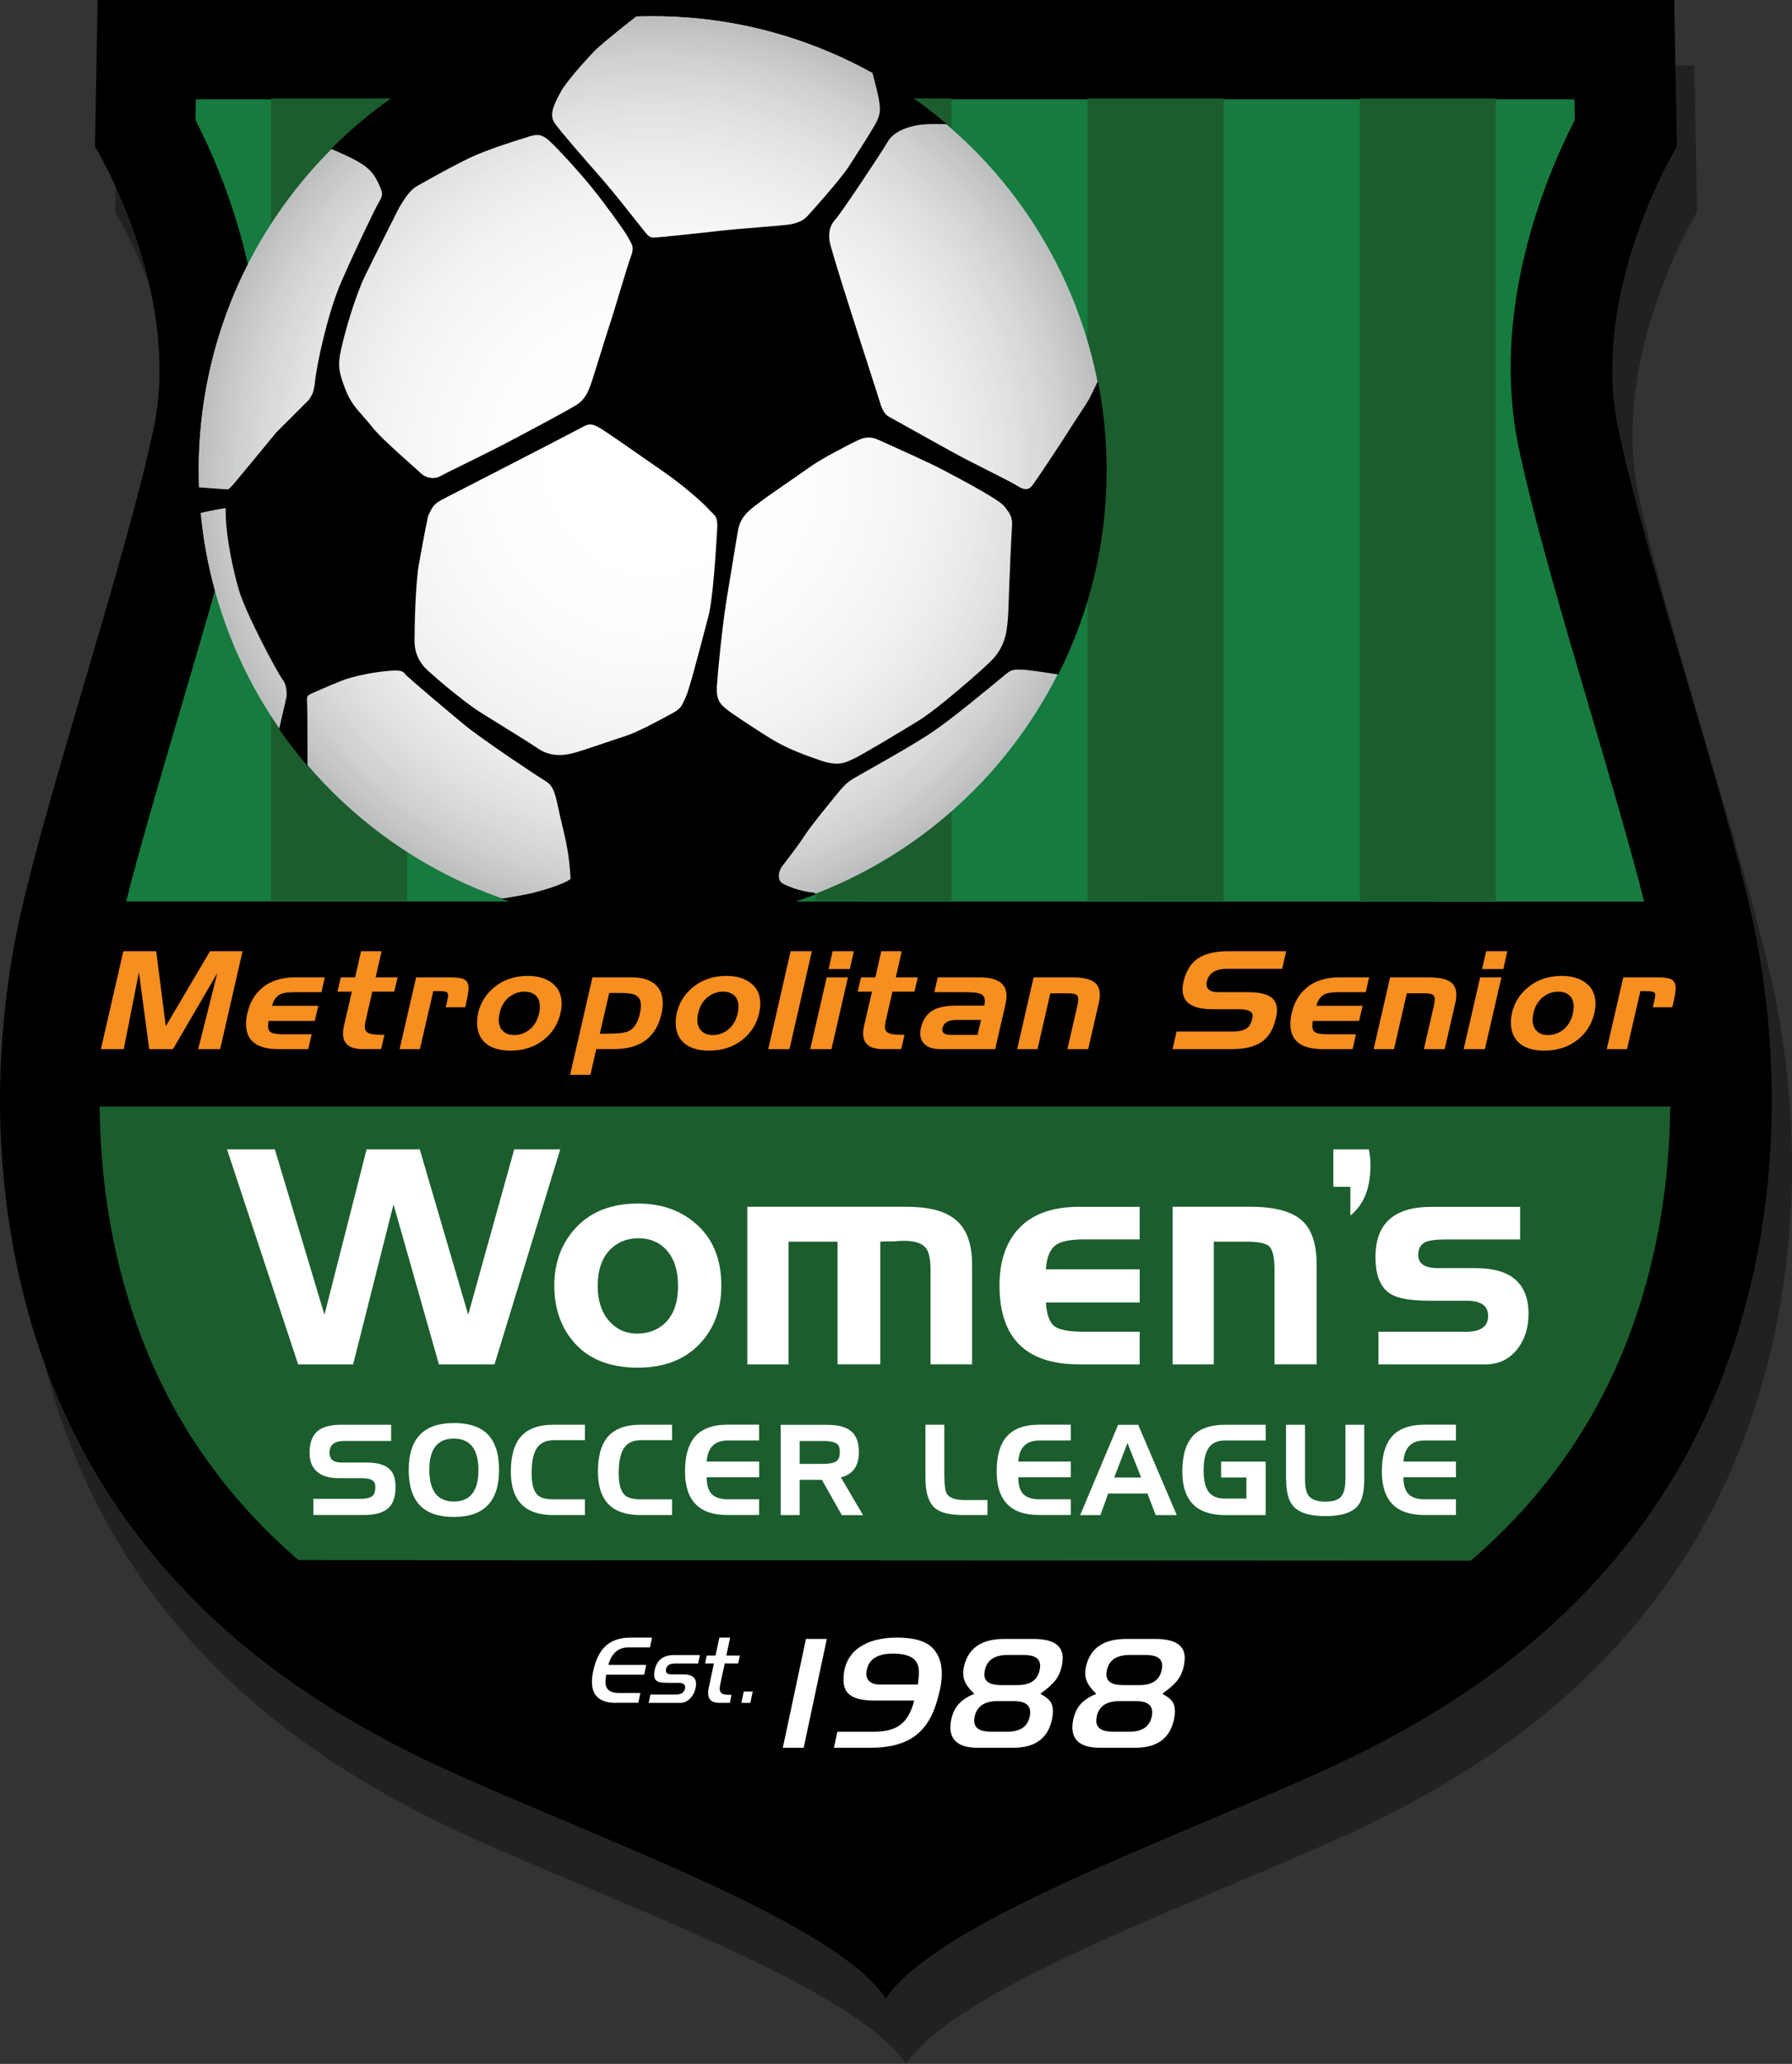 <?xml version="1.0" encoding="UTF-8"?><svg xmlns="http://www.w3.org/2000/svg" xmlns:xlink="http://www.w3.org/1999/xlink" viewBox="0 0 355.53 409.27"><rect x="0" y="0" width="355.53" height="409.27" fill="#333333" stroke="none"/><defs><clipPath id="clippath"><path d="m39.43,93.21c0,49.71,40.29,90,90,90s90-40.29,90-90S179.14,3.21,129.43,3.21,39.43,43.5,39.43,93.21" fill="none"/></clipPath><clipPath id="clippath-1"><rect x="39.43" y="3.21" width="180" height="180" fill="none"/></clipPath></defs><g isolation="isolate"><g id="Layer_1"><path d="m332.16,0l.53,29.06s-17.44,28.53-11.62,56.01c5.81,27.48,22.92,77.36,27.47,101.45,7.4,39.1,1.06,79.78-19.02,110.43-18.12,27.66-43.85,43.85-68.69,54.95-31.54,14.09-75.03,29.59-85.07,44.38-10.04-14.79-53.52-30.29-85.07-44.38-24.83-11.1-50.57-27.29-68.69-54.95C1.93,266.3-4.41,225.61,2.99,186.51c4.56-24.08,21.66-73.97,27.47-101.45,5.81-27.47-11.62-56.01-11.62-56.01l.53-29.06h312.79Z"/><g mix-blend-mode="multiply" opacity=".36"><path d="m336.16,13l.53,29.06s-17.44,28.53-11.62,56.01c5.81,27.48,22.92,77.36,27.47,101.45,7.4,39.1,1.06,79.78-19.02,110.43-18.12,27.66-43.85,43.85-68.69,54.95-31.54,14.09-75.03,29.59-85.07,44.38-10.04-14.79-53.52-30.29-85.07-44.38-24.83-11.1-50.57-27.29-68.69-54.95C5.93,279.3-.41,238.61,6.99,199.51c4.56-24.08,21.66-73.97,27.47-101.45,5.81-27.47-11.62-56.01-11.62-56.01l.53-29.06h312.79Z"/></g><path d="m326.2,178.79c-2.75-10.86-6.78-24.54-10.71-37.89-5.49-18.61-11.16-37.86-14.15-52-5.79-27.39,5.29-53.77,11.1-65.11l-.07-4.1H38.85l-.07,4.1c5.81,11.33,16.89,37.72,11.1,65.11-2.99,14.14-8.66,33.38-14.15,52-3.93,13.33-7.96,27-10.7,37.85l301.18.05Z" fill="#167b3e"/><rect x="269.77" y="19.52" width="27" height="159.09" fill="#1c5d2e"/><rect x="215.77" y="19.52" width="27" height="159.09" fill="#1c5d2e"/><rect x="161.77" y="19.52" width="27" height="159.09" fill="#1c5d2e"/><rect x="107.77" y="19.52" width="27" height="159.09" fill="#1c5d2e"/><rect x="53.77" y="19.52" width="27" height="159.09" fill="#1c5d2e"/><path d="m291.79,309.49c8.23-7.06,15.09-14.87,20.81-23.61,12.14-18.53,18.58-41.79,18.77-66.45H19.78c.19,24.67,6.63,47.92,18.77,66.45,5.69,8.69,12.51,16.46,20.67,23.49l232.56.12Z" fill="#1c5d2e"/><g clip-path="url(#clippath)"><g clip-path="url(#clippath-1)"><rect x="39.43" y="3.21" width="180" height="180" fill="#bcbec0"/><circle cx="129.43" cy="93.16" r="90" fill="#bcbec0"/><circle cx="129.43" cy="93.16" r="88.83" fill="#bfc1c3"/><circle cx="129.43" cy="93.16" r="87.66" fill="#c2c4c6"/><circle cx="129.43" cy="93.16" r="86.49" fill="#c5c7c9"/><circle cx="129.43" cy="93.16" r="85.32" fill="#c8c9cb"/><circle cx="129.43" cy="93.16" r="84.16" transform="translate(-27.97 118.81) rotate(-45)" fill="#caccce"/><circle cx="129.43" cy="93.16" r="82.99" fill="#cdcfd0"/><circle cx="129.43" cy="93.16" r="81.82" fill="#cfd1d3"/><circle cx="129.43" cy="93.16" r="80.65" fill="#d2d3d5"/><circle cx="129.43" cy="93.16" r="79.48" fill="#d4d5d7"/><circle cx="129.43" cy="93.16" r="78.31" fill="#d6d8d9"/><circle cx="129.43" cy="93.16" r="77.14" fill="#d8dadb"/><circle cx="129.43" cy="93.16" r="75.98" fill="#dadbdd"/><circle cx="129.43" cy="93.16" r="74.8" fill="#dcdddf"/><circle cx="129.43" cy="93.16" r="73.64" fill="#dedfe0"/><circle cx="129.43" cy="93.16" r="72.47" transform="translate(-27.97 118.81) rotate(-45)" fill="#e0e1e2"/><path d="m200.73,93.16c0-39.38-31.92-71.3-71.3-71.3S58.13,53.78,58.13,93.16s31.92,71.3,71.3,71.3,71.3-31.92,71.3-71.3Z" fill="#e1e2e4"/><path d="m199.56,93.16c0-38.73-31.4-70.13-70.13-70.13S59.3,54.43,59.3,93.16s31.4,70.13,70.13,70.13,70.13-31.4,70.13-70.13Z" fill="#e3e4e5"/><circle cx="129.43" cy="93.16" r="68.96" fill="#e5e5e6"/><circle cx="129.43" cy="93.16" r="67.79" fill="#e6e7e8"/><circle cx="129.43" cy="93.16" r="66.62" fill="#e7e8e9"/><circle cx="129.43" cy="93.16" r="65.45" fill="#e9eaea"/><circle cx="129.43" cy="93.16" r="64.29" fill="#eaebec"/><circle cx="129.43" cy="93.16" r="63.12" fill="#ebeced"/><circle cx="129.43" cy="93.16" r="61.95" fill="#ecedee"/><circle cx="129.43" cy="93.16" r="60.78" transform="translate(-16.05 27.84) rotate(-11.56)" fill="#edeeef"/><circle cx="129.43" cy="93.16" r="59.61" fill="#efeff0"/><circle cx="129.43" cy="93.16" r="58.44" fill="#eff0f1"/><circle cx="129.43" cy="93.16" r="57.27" fill="#f0f1f1"/><circle cx="129.43" cy="93.16" r="56.11" fill="#f1f2f2"/><circle cx="129.43" cy="93.16" r="54.94" fill="#f2f3f3"/><circle cx="129.43" cy="93.16" r="53.77" fill="#f3f3f4"/><circle cx="129.43" cy="93.16" r="52.6" fill="#f4f4f4"/><circle cx="129.43" cy="93.16" r="51.43" fill="#f4f5f5"/><path d="m179.69,93.16c0-27.76-22.5-50.26-50.26-50.26s-50.26,22.5-50.26,50.26,22.5,50.26,50.26,50.26,50.26-22.5,50.26-50.26Z" fill="#f5f5f6"/><circle cx="129.43" cy="93.16" r="49.09" fill="#f6f6f6"/><circle cx="129.43" cy="93.16" r="47.92" fill="#f6f7f7"/><circle cx="129.43" cy="93.16" r="46.75" fill="#f7f7f7"/><circle cx="129.43" cy="93.16" r="45.59" fill="#f7f8f8"/><circle cx="129.43" cy="93.16" r="44.41" fill="#f8f8f9"/><circle cx="129.43" cy="93.16" r="43.25" fill="#f9f9f9"/><circle cx="129.43" cy="93.16" r="42.08" fill="#f9f9f9"/><circle cx="129.43" cy="93.16" r="40.91" fill="#fafafa"/><circle cx="129.43" cy="93.16" r="39.74" fill="#fafafa"/><circle cx="129.43" cy="93.16" r="38.57" fill="#fafbfb"/><circle cx="129.43" cy="93.16" r="37.4" transform="translate(-25.8 56.62) rotate(-22.5)" fill="#fbfbfb"/><circle cx="129.43" cy="93.16" r="36.23" transform="translate(-25.8 56.62) rotate(-22.5)" fill="#fbfbfc"/><circle cx="129.43" cy="93.16" r="35.07" transform="translate(-25.8 56.62) rotate(-22.5)" fill="#fcfcfc"/><circle cx="129.43" cy="93.16" r="33.9" transform="translate(-25.8 56.62) rotate(-22.5)" fill="#fcfcfc"/><circle cx="129.43" cy="93.16" r="32.73" transform="translate(-25.8 56.62) rotate(-22.5)" fill="#fcfdfd"/><circle cx="129.43" cy="93.16" r="31.56" transform="translate(-25.8 56.62) rotate(-22.5)" fill="#fdfdfd"/><circle cx="129.43" cy="93.16" r="30.39" transform="translate(-25.8 56.62) rotate(-22.5)" fill="#fdfdfd"/><circle cx="129.43" cy="93.16" r="29.22" transform="translate(-25.8 56.62) rotate(-22.5)" fill="#fdfdfd"/><circle cx="129.43" cy="93.16" r="28.05" transform="translate(-25.8 56.62) rotate(-22.5)" fill="#fefefe"/><circle cx="129.43" cy="93.16" r="26.88" transform="translate(-25.8 56.62) rotate(-22.5)" fill="#fefefe"/><circle cx="129.43" cy="93.16" r="25.71" transform="translate(-25.8 56.62) rotate(-22.5)" fill="#fefefe"/><circle cx="129.43" cy="93.16" r="24.55" transform="translate(-25.8 56.62) rotate(-22.5)" fill="#fefefe"/><circle cx="129.43" cy="93.16" r="23.37" fill="#fefefe"/><circle cx="129.43" cy="93.16" r="22.21" fill="#fefefe"/><circle cx="129.43" cy="93.16" r="21.04" transform="translate(-25.8 56.62) rotate(-22.5)" fill="#fff"/><circle cx="129.43" cy="93.16" r="19.87" transform="translate(-25.8 56.62) rotate(-22.5)" fill="#fff"/><circle cx="129.43" cy="93.16" r="18.7" transform="translate(-25.8 56.62) rotate(-22.5)" fill="#fff"/><circle cx="129.43" cy="93.16" r="17.53" transform="translate(-16.05 27.84) rotate(-11.56)" fill="#fff"/><circle cx="129.43" cy="93.16" r="16.36" transform="translate(-25.8 56.62) rotate(-22.5)" fill="#fff"/><circle cx="129.43" cy="93.16" r="15.2" transform="translate(-25.8 56.62) rotate(-22.5)" fill="#fff"/><circle cx="129.43" cy="93.16" r="14.03" transform="translate(-25.8 56.62) rotate(-22.5)" fill="#fff"/><circle cx="129.43" cy="93.16" r="12.86" transform="translate(-25.8 56.62) rotate(-22.5)" fill="#fff"/><circle cx="129.43" cy="93.16" r="11.69" fill="#fff"/><circle cx="129.43" cy="93.16" r="10.52" fill="#fff"/><circle cx="129.43" cy="93.16" r="9.35" transform="translate(-25.8 56.62) rotate(-22.5)" fill="#fff"/><circle cx="129.43" cy="93.16" r="8.18" transform="translate(-25.8 56.62) rotate(-22.5)" fill="#fff"/><circle cx="129.43" cy="93.16" r="7.01" transform="translate(-25.8 56.62) rotate(-22.5)" fill="#fff"/><path d="m135.28,93.16c0-3.23-2.62-5.84-5.84-5.84s-5.84,2.62-5.84,5.84,2.62,5.84,5.84,5.84,5.84-2.62,5.84-5.84Z" fill="#fff"/><circle cx="129.43" cy="93.16" r="4.68" transform="translate(-25.8 56.62) rotate(-22.5)" fill="#fff"/><circle cx="129.43" cy="93.16" r="3.51" transform="translate(-25.8 56.62) rotate(-22.5)" fill="#fff"/><circle cx="129.43" cy="93.16" r="2.34" transform="translate(-25.8 56.62) rotate(-22.5)" fill="#fff"/><circle cx="129.43" cy="93.16" r="1.17" fill="#fff"/></g></g><g><path d="m161.78,177.23c-10.04,3.86-20.94,5.98-32.34,5.98-10.33,0-20.26-1.74-29.5-4.95,0,0,3.04-.5,4.98-.9,1.94-.4,7.08-1.89,8.4-3.03-.23-5.43-1.31-9.2-2.06-12.4-.74-3.2-1.03-5.94-2.68-6.97-1.66-1.03-12.85-8.46-16.4-11.37-3.54-2.91-10.85-9.14-11.48-9.77-.63-.63-.51-1.14-3.2-.97-2.68.17-7.25.97-9.94,2.06-2.69,1.08-5.03,2.11-6,2.57-.97.46-.8.86-.74,2.11.06,1.26.07,11.92.07,11.92-1.9-2.23-3.7-4.56-5.37-6.97,0,0,1.48-6.38,1.48-6.55s.11-2.17-.8-3.31c-.91-1.14-7.37-13.08-8.74-17.94-1.37-4.86-2.63-11.08-2.57-16.17-2.68.4-5.06.97-5.06.97-.15-1.59-.25-3.19-.31-4.8l5.6.4s.17.23,1.26-1.03c1.09-1.26,8.51-10.28,8.51-10.28l6.51-6.51c.57-1.03.97-1.14,1.26-3.94.29-2.8,2.4-13.14,5.2-19.54,2.8-6.4,6.63-14.34,7.43-15.71.8-1.37.86-1.83.11-3.43-.74-1.6-1.43-2.97-3.54-4.34-2.11-1.37-5.94-2.91-5.94-2.91,15.52-15.47,36.66-25.31,60.1-26.19,0,0-6.63,5.17-8.23,6.82-1.6,1.66-5.65,6.17-6.63,8.06-.97,1.89-2.57,4.4-1.2,6.34,1.37,1.94,6.46,7.71,9.31,10.97,2.86,3.26,7.31,9.03,8.11,10,.8.97,1.26,1.77,2.29,1.77s10.63-1.03,13.48-1.37c2.86-.34,12.51-1.03,13.71-1.26,1.2-.23,2.46-.63,3.37-1.6s6.74-7.48,8.34-10c1.6-2.51,4.91-7.6,5.54-8.97.63-1.37.74-2.17.46-4-.29-1.83-1.28-5.45-1.28-5.45,5.08,2.84,9.85,6.15,14.26,9.88,0,0-3.33-.16-5.44.19-2.11.34-4.91,1.31-6.11,3.43-1.2,2.11-9.2,14.05-10.23,15.2-1.03,1.14-1.54,2.34-1.31,4.4.23,2.06,9.6,30.62,9.88,31.65.29,1.03.8,2.74,1.94,3.37,1.14.63,12.34,6.91,15.08,8.34,2.74,1.43,9.48,4.74,10.4,5.37.91.63,2.23,1.2,3.2-.12.97-1.31,5.43-8,7.14-10.74,1.71-2.74,3.77-5.66,4.34-6.86.57-1.2,1.35-2.75,1.35-2.75,1.08,5.58,1.65,11.35,1.65,17.25,0,14.51-3.43,28.22-9.53,40.36,0,0-6.04-.93-7.18-.93s-1.89-.17-3.14.86c-1.26,1.03-10.17,8.51-14.57,11.48-4.4,2.97-12.05,7.14-14,8.28-1.94,1.14-2.8,1.37-4.63,3.6-1.83,2.23-5.43,6.57-6.8,8.68-1.37,2.11-3.26,4.51-4.4,6-1.14,1.48-.97,3.26.06,3.77,1.03.51,3.26,1.54,6.34,1.83M72.32,54.64c-2.08,4.31-4.01,11.29-4.75,14.55-.74,3.27-.45,4.75.89,8.17,1.34,3.42,3.12,4.6,5.2,7.28,2.08,2.67,8.46,8.02,9.65,9.21,1.19,1.19,2.97,1.34,4.01.74,1.04-.59,8.76-4.31,12.48-6.24,3.71-1.93,12.62-6.68,14.55-7.87,1.93-1.19,2.52-2.97,2.97-4.16.44-1.19,2.97-9.5,3.86-12.18.89-2.67,3.42-11.43,4.16-13.37.74-1.93,0-2.52-.59-3.71-.59-1.19-4.6-6.68-6.98-9.65-2.38-2.97-6.68-7.72-8.61-9.51-1.93-1.78-2.97-1.34-4.9-.74-1.93.59-6.68,2.08-10.1,3.56-3.42,1.48-9.65,5.05-11.29,5.94-1.63.89-2.52,2.38-3.71,4.31,0,0-4.75,9.36-6.83,13.66m10.69,57.03c-.74,4.31-.89,12.92-.89,15.44s1.04,4.16,1.93,5.2c.89,1.04,7.72,6.83,10.99,8.91,3.27,2.08,9.21,5.64,11.58,7.28,2.38,1.63,4.9,1.48,6.83,1.04,1.93-.45,7.72-2.53,10.54-3.41,2.82-.89,7.57-3.57,9.5-4.6,1.93-1.04,1.93-1.78,2.67-3.27.74-1.49,3.42-12.03,4.46-15.89,1.04-3.86,1.63-15.15,1.78-17.67.15-2.52-.74-2.67-1.78-3.86-1.04-1.19-5.49-5.05-8.76-7.28-3.27-2.23-10.99-7.72-12.77-8.76-1.78-1.04-2.38-.89-3.71-.15-1.34.74-25.25,13.07-27.32,14.11-2.08,1.04-2.38,1.63-3.27,3.56,0,0-1.04,5.05-1.78,9.36m61.04,7.13c-.89,5.5-1.78,14.7-1.93,17.23-.15,2.52.45,3.42,1.63,4.45,1.19,1.04,5.35,3.71,8.61,5.79,3.27,2.08,6.39,3.27,10.25,4.6,3.86,1.34,5.2.44,6.83-.3,1.63-.74,9.06-5.2,12.92-7.57,3.86-2.38,12.47-9.95,14.41-11.88,1.93-1.93,2.82-4.16,3.12-6.39.3-2.23.3-3.27.45-7.42.15-4.16.45-10.84.59-12.92.15-2.08-.59-2.82-1.63-4.16-1.04-1.34-9.21-5.64-12.33-7.28-3.12-1.63-10.84-5.05-12.47-5.79-1.63-.74-2.82-.74-4.6.15-1.78.89-6.83,3.41-9.5,5.35-2.67,1.93-9.21,6.24-11.44,8.17-2.23,1.93-2.23,1.78-2.67,4.46,0,0-1.34,8.02-2.23,13.51"/><path d="m129.44,183.34c-10.12,0-20.06-1.67-29.54-4.95l-.47-.16.49-.08s3.06-.5,4.98-.9c1.75-.36,6.89-1.8,8.3-2.96-.2-4.62-1.01-7.96-1.72-10.92-.12-.48-.23-.94-.33-1.39-.13-.55-.24-1.09-.35-1.6-.53-2.49-.95-4.46-2.28-5.29-1.81-1.12-12.87-8.46-16.41-11.38-3.43-2.82-10.84-9.13-11.49-9.78-.1-.1-.19-.21-.27-.3-.39-.47-.65-.77-2.84-.63-2.82.18-7.3,1-9.9,2.05-2.76,1.12-5.1,2.15-5.99,2.57-.77.36-.75.64-.7,1.55,0,.14.02.28.02.45.06,1.24.07,11.82.07,11.93v.34s-.22-.26-.22-.26c-1.9-2.23-3.71-4.58-5.38-6.98l-.03-.05v-.05c.6-2.52,1.47-6.33,1.49-6.53v-.05c.04-1.38-.24-2.51-.77-3.18-.98-1.23-7.42-13.24-8.76-17.98-.79-2.8-2.62-9.94-2.58-16.06-2.59.39-4.88.94-4.9.95l-.14.03v-.14c-.16-1.6-.27-3.22-.33-4.81v-.14s5.8.42,5.8.42c.07-.02.36-.15,1.09-1,1.07-1.24,8.44-10.19,8.51-10.28l6.51-6.51c.1-.18.2-.34.29-.48.41-.66.71-1.14.94-3.39.31-2.99,2.45-13.27,5.21-19.58,2.77-6.34,6.59-14.29,7.43-15.72.77-1.31.85-1.71.11-3.31-.69-1.49-1.34-2.89-3.5-4.29-2.08-1.35-5.88-2.89-5.92-2.9l-.18-.07.13-.13C81.94,13.32,103.31,4.01,126,3.15h.39s-.31.22-.31.22c-.07.05-6.64,5.18-8.21,6.81-1.42,1.47-5.61,6.09-6.61,8.03-.1.19-.2.38-.31.58-.93,1.76-2.09,3.94-.9,5.63,1.29,1.83,5.82,6.99,8.81,10.4l.49.56c2.14,2.44,5.12,6.21,6.9,8.47.58.74,1.02,1.29,1.22,1.53.12.14.23.28.33.42.6.76,1.04,1.31,1.85,1.31,1.01,0,10.53-1.02,13.47-1.37,1.36-.16,4.24-.4,7.03-.63,3.11-.26,6.05-.5,6.67-.62,1.04-.2,2.35-.56,3.3-1.56.9-.96,6.71-7.45,8.33-9.98.28-.44.61-.95.97-1.51,1.71-2.66,4.05-6.32,4.56-7.44.64-1.39.72-2.16.45-3.93-.28-1.8-1.27-5.39-1.28-5.43l-.08-.29.26.15c5.05,2.82,9.85,6.15,14.28,9.9l.28.24-.37-.02s-3.34-.15-5.41.19c-1.36.22-4.67.99-6.03,3.36-1.16,2.04-9.15,14.01-10.24,15.22-.94,1.04-1.52,2.18-1.28,4.3.17,1.53,5.64,18.47,8.27,26.62.92,2.86,1.54,4.76,1.61,5.01.24.87.74,2.67,1.88,3.29.26.14,1.05.59,2.15,1.2,3.78,2.11,10.82,6.04,12.93,7.14.94.49,2.34,1.2,3.83,1.95,2.94,1.48,5.97,3.01,6.58,3.43,1.32.91,2.31.88,3.03-.09.95-1.29,5.38-7.92,7.14-10.73.67-1.08,1.41-2.2,2.07-3.19,1.03-1.57,1.93-2.93,2.27-3.65.57-1.19,1.35-2.74,1.35-2.75l.16-.33.07.36c1.1,5.65,1.65,11.46,1.65,17.28,0,14.21-3.21,27.81-9.55,40.42l-.04.08h-.09c-.06-.02-6.04-.95-7.16-.95-.15,0-.29,0-.43,0-.92-.02-1.58-.03-2.64.83-.16.13-.44.36-.81.67-2.71,2.25-9.91,8.22-13.76,10.82-3.37,2.28-8.66,5.26-11.81,7.04-.97.55-1.74.98-2.19,1.25-.34.2-.64.37-.93.53-1.35.76-2.17,1.22-3.67,3.04l-.44.54c-1.9,2.31-5.08,6.19-6.35,8.13-1.22,1.89-2.83,3.97-4,5.49l-.4.52c-.63.81-.89,1.78-.71,2.58.11.47.36.82.72,1,.75.37,3.03,1.51,6.3,1.81v.15s.08-.04.13-.05l.09.23c-10.32,3.98-21.22,5.99-32.38,5.99Zm-28.99-5.03c9.31,3.17,19.07,4.78,28.99,4.78,11.01,0,21.75-1.97,31.94-5.84-3.21-.33-5.44-1.45-6.19-1.82-.42-.21-.73-.63-.85-1.17-.2-.87.08-1.92.75-2.79l.4-.52c1.17-1.52,2.77-3.59,3.99-5.47,1.27-1.96,4.46-5.84,6.37-8.16l.44-.54c1.53-1.86,2.41-2.35,3.74-3.1.28-.16.59-.33.92-.53.46-.27,1.22-.7,2.19-1.25,3.15-1.78,8.43-4.76,11.8-7.03,3.84-2.59,11.04-8.56,13.74-10.8.38-.31.66-.54.82-.67,1.13-.93,1.87-.91,2.8-.89.14,0,.28,0,.42,0,1.08,0,6.32.8,7.11.92,6.29-12.55,9.48-26.08,9.48-40.22,0-5.67-.53-11.34-1.58-16.87-.26.52-.78,1.56-1.18,2.42-.35.74-1.25,2.1-2.29,3.68-.65.99-1.39,2.11-2.06,3.19-1.76,2.81-6.19,9.45-7.15,10.75-.8,1.08-1.93,1.13-3.37.14-.59-.41-3.76-2.01-6.55-3.41-1.49-.75-2.89-1.46-3.83-1.95-2.12-1.1-9.15-5.03-12.94-7.14-1.1-.61-1.89-1.05-2.15-1.2-1.23-.68-1.75-2.55-2-3.45-.07-.25-.71-2.25-1.6-5-2.83-8.77-8.11-25.11-8.28-26.66-.21-1.9.18-3.2,1.35-4.5,1.08-1.21,9.05-13.14,10.21-15.18,1.4-2.47,4.8-3.26,6.2-3.49,1.69-.27,4.18-.23,5.1-.2-4.26-3.58-8.87-6.77-13.7-9.49.24.89.97,3.66,1.2,5.17.28,1.81.19,2.64-.47,4.07-.52,1.14-2.87,4.8-4.58,7.47-.36.56-.69,1.08-.97,1.51-1.62,2.55-7.45,9.05-8.35,10.02-1,1.06-2.36,1.43-3.44,1.64-.64.12-3.58.37-6.7.62-2.79.23-5.67.47-7.02.63-2.94.35-12.48,1.37-13.5,1.37-.94,0-1.43-.62-2.05-1.4-.1-.13-.21-.27-.33-.41-.2-.25-.64-.8-1.22-1.54-1.78-2.25-4.75-6.03-6.89-8.46l-.49-.56c-3-3.42-7.53-8.58-8.83-10.42-1.28-1.81-.08-4.07.88-5.89.11-.2.21-.39.31-.58,1.01-1.96,5.23-6.61,6.65-8.08,1.39-1.44,6.61-5.56,7.93-6.6-22.43.94-43.53,10.16-59.49,26.01.78.32,3.94,1.66,5.79,2.85,2.22,1.44,2.91,2.94,3.59,4.39.74,1.6.73,2.1-.12,3.54-.75,1.28-4.57,9.19-7.42,15.7-2.75,6.29-4.88,16.52-5.19,19.5-.24,2.32-.55,2.81-.98,3.5-.09.15-.19.3-.29.49l-.02.03-6.51,6.51c-.07.08-7.43,9.03-8.51,10.28-.64.74-1.07,1.11-1.31,1.09-.03,0-.06,0-.08-.02l-5.43-.39c.06,1.49.16,3.01.29,4.51.55-.13,2.64-.6,4.93-.94l.14-.02v.15c-.07,6.11,1.77,13.32,2.56,16.13,1.33,4.72,7.74,16.67,8.72,17.89.57.71.86,1.9.83,3.34v.05c0,.17-1.11,4.96-1.47,6.52,1.6,2.29,3.31,4.53,5.12,6.66,0-1.83-.02-10.46-.07-11.58,0-.16-.02-.31-.02-.44-.06-.93-.08-1.36.84-1.79.9-.42,3.24-1.46,6.01-2.57,2.62-1.06,7.14-1.88,9.98-2.07,2.32-.15,2.62.22,3.04.72.08.09.15.19.25.28.6.6,7.79,6.73,11.47,9.76,3.46,2.85,14.64,10.28,16.38,11.36,1.42.88,1.85,2.9,2.39,5.45.11.52.22,1.05.35,1.6.11.45.22.92.33,1.39.72,2.98,1.53,6.35,1.73,11.03v.06s-.04.04-.04.04c-1.37,1.19-6.67,2.69-8.45,3.06-1.46.3-3.56.66-4.5.82Zm65.59-26.62c-.9,0-2.01-.19-3.47-.7-3.62-1.25-6.89-2.47-10.27-4.62-3.62-2.3-7.48-4.79-8.63-5.8-1.25-1.1-1.82-2.06-1.68-4.56.15-2.56,1.04-11.73,1.93-17.24.88-5.43,2.21-13.43,2.23-13.51.43-2.56.46-2.59,2.33-4.2l.38-.33c1.51-1.31,5.06-3.76,7.92-5.72,1.37-.94,2.66-1.83,3.52-2.45,2.67-1.93,7.62-4.41,9.49-5.34h.03c1.77-.9,3.01-.94,4.71-.17.27.12.7.32,1.25.56,2.8,1.25,8.62,3.86,11.23,5.23,7.48,3.92,11.64,6.37,12.37,7.31l.24.31c.9,1.14,1.56,1.97,1.42,3.93-.15,2.06-.45,8.75-.59,12.92l-.05,1.57c-.1,2.87-.14,3.95-.39,5.87-.34,2.53-1.4,4.7-3.16,6.46-1.9,1.9-10.58,9.53-14.43,11.9-3.69,2.27-11.27,6.83-12.93,7.58-.13.06-.25.12-.38.17-.9.42-1.76.83-3.07.83Zm6.3-64.94c-.74,0-1.49.22-2.4.68h-.03c-1.86.95-6.81,3.42-9.46,5.34-.87.62-2.16,1.52-3.53,2.46-2.85,1.96-6.4,4.4-7.9,5.7l-.38.33q-1.84,1.59-2.25,4.05c-.01.08-1.35,8.08-2.23,13.51-.89,5.5-1.78,14.66-1.93,17.21-.14,2.41.38,3.29,1.59,4.35,1.14,1,4.99,3.48,8.6,5.78,3.36,2.13,6.61,3.34,10.22,4.59,3.51,1.22,4.89.57,6.36-.12.13-.06.25-.12.38-.18,1.65-.75,9.22-5.3,12.91-7.57,3.83-2.36,12.49-9.97,14.38-11.86,1.72-1.72,2.75-3.84,3.08-6.31.25-1.91.29-2.98.39-5.84l.05-1.57c.15-4.17.45-10.87.59-12.92.13-1.86-.46-2.62-1.36-3.76l-.25-.31c-.49-.62-3.01-2.39-12.29-7.24-2.6-1.36-8.42-3.97-11.21-5.23-.55-.25-.99-.44-1.25-.56-.78-.35-1.44-.53-2.1-.53Zm-61.34,63.21c-1.66,0-3.13-.45-4.45-1.36-1.47-1.01-4.31-2.76-7.05-4.46-1.69-1.04-3.29-2.03-4.53-2.82-3.38-2.15-10.16-7.93-11.02-8.93-1.32-1.54-1.96-3.27-1.96-5.28,0-2.67.16-11.23.89-15.46h0c.73-4.26,1.77-9.31,1.78-9.36.89-1.93,1.19-2.58,3.33-3.65,2.1-1.05,25.99-13.37,27.32-14.11,1.36-.75,2-.92,3.84.15,1.18.69,4.99,3.35,8.35,5.69,1.71,1.19,3.33,2.32,4.43,3.08,3.23,2.2,7.69,6.05,8.78,7.3.21.25.42.44.62.63.76.73,1.31,1.26,1.19,3.32l-.03.58c-.19,3.34-.78,13.49-1.75,17.12-.22.82-.51,1.94-.85,3.21-1.28,4.86-3.02,11.52-3.62,12.71-.14.27-.25.52-.35.75-.46,1.03-.76,1.7-2.37,2.57-.23.13-.51.28-.82.44-2.17,1.18-6.22,3.38-8.71,4.17-1.02.32-2.41.79-3.89,1.3-2.67.9-5.42,1.84-6.66,2.12-.87.2-1.7.3-2.48.3Zm-27.87-38.27h0c-.73,4.21-.89,12.76-.89,15.42,0,1.95.62,3.63,1.9,5.12.85,1,7.6,6.75,10.96,8.89,1.24.79,2.84,1.77,4.53,2.82,2.74,1.69,5.58,3.45,7.06,4.46,1.89,1.3,4.09,1.63,6.73,1.02,1.23-.28,4.1-1.26,6.64-2.12,1.48-.5,2.88-.98,3.9-1.3,2.47-.78,6.5-2.97,8.67-4.15.31-.17.58-.32.82-.44,1.54-.83,1.81-1.44,2.26-2.45.1-.23.22-.48.36-.76.58-1.16,2.4-8.08,3.6-12.66.33-1.27.63-2.39.85-3.21.97-3.6,1.55-13.74,1.75-17.07l.03-.58c.11-1.94-.38-2.41-1.12-3.12-.19-.19-.41-.4-.63-.65-1.09-1.24-5.52-5.07-8.74-7.26-1.1-.75-2.72-1.88-4.43-3.08-3.35-2.34-7.16-4.99-8.33-5.68-1.73-1.01-2.3-.86-3.59-.15-1.33.74-25.23,13.06-27.33,14.11-2.07,1.03-2.33,1.61-3.21,3.5,0,.02-1.04,5.07-1.77,9.33h0Zm2.78-16.64c-.91,0-1.91-.34-2.69-1.12-.34-.34-1.09-1.01-2.06-1.86-2.43-2.16-6.11-5.43-7.61-7.36-.61-.79-1.2-1.44-1.76-2.08-1.34-1.51-2.5-2.81-3.45-5.23-1.36-3.47-1.64-4.97-.9-8.24.81-3.58,2.75-10.42,4.76-14.58l.11.05-.11-.05c2.06-4.26,6.79-13.57,6.83-13.66l.07-.12c1.15-1.87,2.06-3.35,3.69-4.24.29-.16.72-.4,1.26-.7,2.52-1.41,7.22-4.02,10.04-5.25,2.39-1.04,5.79-2.24,10.11-3.57l.28-.09c1.78-.55,2.85-.89,4.75.85,1.95,1.81,6.23,6.52,8.63,9.52,2.38,2.97,6.39,8.47,6.99,9.68.1.21.21.4.32.58.49.85.91,1.59.28,3.23-.43,1.11-1.44,4.46-2.41,7.69-.7,2.33-1.37,4.54-1.74,5.67-.42,1.25-1.19,3.74-1.94,6.15-.86,2.77-1.68,5.39-1.92,6.03l-.06.16c-.46,1.22-1.08,2.9-2.96,4.06-1.97,1.21-11.08,6.07-14.56,7.88-1.96,1.02-4.99,2.51-7.66,3.83-2.32,1.14-4.32,2.13-4.81,2.41-.4.23-.92.36-1.47.36Zm20.64-68.28c-.6,0-1.22.19-1.99.43l-.28.09c-4.31,1.33-7.7,2.52-10.08,3.56-2.81,1.22-7.5,3.83-10.02,5.24-.54.3-.97.54-1.26.7-1.57.86-2.47,2.31-3.6,4.15l-.07.11c-.04.08-4.77,9.4-6.83,13.65h0c-2,4.14-3.93,10.96-4.74,14.53-.73,3.21-.45,4.68.89,8.09.93,2.38,2.08,3.67,3.4,5.15.57.64,1.15,1.29,1.77,2.09,1.48,1.9,5.15,5.16,7.58,7.32.96.86,1.72,1.53,2.07,1.87,1.17,1.17,2.88,1.28,3.86.72.49-.28,2.5-1.27,4.82-2.41,2.67-1.32,5.7-2.81,7.66-3.83,3.48-1.81,12.58-6.66,14.55-7.87,1.81-1.11,2.41-2.74,2.86-3.93l.06-.16c.24-.63,1.05-3.25,1.91-6.02.75-2.41,1.53-4.9,1.95-6.16.38-1.13,1.04-3.33,1.74-5.66.98-3.24,1.99-6.59,2.42-7.71.59-1.53.21-2.19-.26-3.01-.11-.19-.22-.38-.33-.6-.59-1.19-4.6-6.67-6.97-9.63-2.35-2.94-6.69-7.73-8.6-9.49-1-.92-1.74-1.23-2.51-1.23Z"/></g><polygon points="70.06 270.55 59.15 270.55 45.04 227.92 54.53 227.92 64.37 260.71 72.73 227.92 83.28 227.92 92.89 260.71 102.02 227.92 111.15 227.92 98.11 270.55 87.08 270.55 78.07 238.83 70.06 270.55" fill="#fff"/><g><path d="m126.57,271.21c-5.81,0-10.18-1.84-13.1-5.51-2.33-2.92-3.5-6.52-3.5-10.79s1.28-8,3.85-10.97c3-3.52,7.25-5.28,12.75-5.28,4.54,0,8.32,1.29,11.32,3.86,3.48,2.92,5.22,7.05,5.22,12.39,0,4.7-1.42,8.56-4.27,11.56-3.01,3.16-7.1,4.74-12.27,4.74m-.12-6.76c2.02,0,3.75-.61,5.22-1.84,1.9-1.66,2.85-4.19,2.85-7.59,0-3.08-.77-5.47-2.31-7.17-1.42-1.54-3.28-2.31-5.57-2.31s-4.31.83-5.81,2.49c-1.5,1.66-2.25,3.99-2.25,7,0,2.85.74,5.13,2.22,6.85,1.48,1.72,3.37,2.58,5.66,2.58" fill="#fff"/><path d="m156.45,270.55h-8.18v-31.25h31.6c4.39,0,7.59.83,9.61,2.49,2.25,1.78,3.38,4.76,3.38,8.95v19.8h-8.24v-18.74c0-2.05-.3-3.48-.89-4.27-.75-.99-2.21-1.48-4.39-1.48-.63,0-1.3.04-2.02.12h-1.48c-.59,0-.99.02-1.19.06v24.31h-8.48v-24.31h-9.72v24.31Z" fill="#fff"/><path d="m226.11,264.09v6.46h-12.04c-10.51,0-15.77-5.22-15.77-15.65,0-4.51,1.13-8.1,3.38-10.79,2.69-3.2,6.82-4.8,12.39-4.8h12.04v6.46h-10.91c-2.69,0-4.55.34-5.57,1.01-1.27.83-1.98,2.47-2.13,4.92h18.62v6.58h-18.62c.16,2.37.71,3.93,1.66,4.68.95.75,2.94,1.13,5.99,1.13h10.97Z" fill="#fff"/><path d="m240.82,270.55h-8.18v-31.25h15.48c4.66,0,8.01.87,10.05,2.61,2.04,1.74,3.05,4.68,3.05,8.83v19.8h-8.36v-18.74c0-2.29-.31-3.79-.92-4.51-.61-.71-2.11-1.07-4.48-1.07h-6.64v24.31Z" fill="#fff"/><path d="m267.91,241.03v-5.69h-3.38v-7.41h7.06c.2.95.3,2.04.3,3.26,0,4.43-1.32,7.71-3.97,9.84" fill="#fff"/><path d="m294.65,270.55h-21.17v-6.46h17.37c2.92,0,4.39-1.05,4.39-3.14s-1.46-3.02-4.39-3.02h-7.17c-3.72,0-6.28-.43-7.71-1.3-2.06-1.22-3.08-3.68-3.08-7.35,0-6.64,3.68-9.96,11.03-9.96h17.67v6.46h-14.58c-2.06,0-3.46.18-4.21.53-.95.44-1.42,1.29-1.42,2.55,0,1.74,1.3,2.61,3.91,2.61h7.53c6.84,0,10.32,2.93,10.44,8.78.04,2.96-.73,5.42-2.31,7.38-1.58,1.96-3.68,2.93-6.29,2.93" fill="#fff"/><path d="m67.71,282.53h9.89v3.21h-9.29c-1.96,0-2.94.78-2.94,2.34,0,1.29.8,1.94,2.39,1.94h4.96c2.14,0,3.66.43,4.56,1.29.83.78,1.23,2.03,1.19,3.76-.03,1.79-.49,3.1-1.37,3.93-1,.95-2.63,1.42-4.91,1.42h-10.01v-3.21h9.41c1.14,0,1.93-.21,2.36-.62.35-.33.52-.9.52-1.72,0-.53-.13-.92-.4-1.17-.4-.38-1.15-.57-2.24-.57h-4.43c-4.03,0-6.03-1.74-5.98-5.21.03-1.78.5-3.1,1.39-3.96,1-.96,2.62-1.44,4.88-1.44" fill="#fff"/><path d="m90,282.18c2.75,0,4.86.61,6.3,1.82,1.81,1.49,2.71,3.99,2.71,7.5,0,6.21-2.99,9.31-8.96,9.31-3.05,0-5.31-.78-6.77-2.33-1.46-1.55-2.19-3.9-2.19-7.03,0-6.18,2.97-9.26,8.92-9.26m-4.83,9.26c0,4.2,1.62,6.3,4.86,6.3s4.88-2.08,4.88-6.23-1.63-6.25-4.88-6.25-4.86,2.06-4.86,6.18" fill="#fff"/><path d="m116.05,282.53v3.06h-6.17c-1.43,0-2.49.44-3.19,1.32-.81,1.03-1.22,2.76-1.22,5.18,0,2.21.41,3.68,1.25,4.43.6.53,1.65.8,3.16.8h6.17v3.11h-6.33c-5.58,0-8.37-2.87-8.37-8.62,0-2.95.6-5.19,1.79-6.7,1.38-1.73,3.6-2.59,6.67-2.59h6.23Z" fill="#fff"/><path d="m133.33,282.53v3.06h-6.17c-1.43,0-2.49.44-3.19,1.32-.81,1.03-1.22,2.76-1.22,5.18,0,2.21.41,3.68,1.25,4.43.6.53,1.65.8,3.16.8h6.17v3.11h-6.33c-5.58,0-8.37-2.87-8.37-8.62,0-2.95.6-5.19,1.79-6.7,1.38-1.73,3.6-2.59,6.67-2.59h6.23Z" fill="#fff"/><path d="m150.61,282.53v3.11h-6.17c-2.64,0-4.05,1.39-4.23,4.18h10.41v3.11h-10.41c0,1.58.34,2.7,1.02,3.37.68.67,1.75,1.01,3.21,1.01h6.17v3.11h-6.33c-5.58,0-8.37-2.87-8.37-8.62,0-2.95.6-5.19,1.79-6.7,1.38-1.73,3.6-2.59,6.67-2.59h6.23Z" fill="#fff"/><path d="m158.65,300.44h-3.76v-17.9h9.24c2.14,0,3.72.42,4.74,1.27,1.02.85,1.53,2.23,1.53,4.13,0,2.77-1.19,4.44-3.58,5.01l4.41,7.5h-4.21l-3.96-7h-4.41v7Zm4.61-14.69h-4.61v4.53h4.61c1.26,0,2.14-.16,2.63-.49.49-.32.73-.92.73-1.81,0-.75-.13-1.25-.4-1.52-.46-.48-1.45-.72-2.96-.72" fill="#fff"/><path d="m195.91,297.47v2.96h-4.78c-2.54,0-4.35-.41-5.43-1.22-1.39-1.06-2.09-3.07-2.09-6.03v-10.66h3.74v9.84c0,2.01.17,3.3.52,3.88.51.81,1.7,1.22,3.56,1.22h4.48Z" fill="#fff"/><path d="m212.44,282.53v3.11h-6.18c-2.64,0-4.05,1.39-4.23,4.18h10.41v3.11h-10.41c0,1.58.34,2.7,1.02,3.37.68.67,1.75,1.01,3.21,1.01h6.18v3.11h-6.33c-5.58,0-8.37-2.87-8.37-8.62,0-2.95.6-5.19,1.79-6.7,1.38-1.73,3.6-2.59,6.67-2.59h6.23Z" fill="#fff"/><path d="m218.29,300.44h-3.98l7.52-17.9h3.99l7.65,17.9h-4.18l-1.64-4.28h-7.79l-1.54,4.28Zm2.76-7.45h5.35l-2.71-6.85-2.64,6.85Z" fill="#fff"/><path d="m247.28,297.17v-4.18h-5.01v-3.16h8.84v10.61h-8.07c-5.64,0-8.47-2.87-8.47-8.62,0-3.32.75-5.74,2.27-7.25,1.36-1.36,3.43-2.04,6.2-2.04h8.07v3.11h-8.07c-1.34,0-2.36.4-3.04,1.2-.8.95-1.2,2.54-1.2,4.78,0,1.84.3,3.2.9,4.08.66.98,1.78,1.47,3.34,1.47h4.23Z" fill="#fff"/><path d="m255.15,293.39v-10.86h3.76v10.76c0,1.51.22,2.58.65,3.21.58.85,1.71,1.27,3.39,1.27,1.43,0,2.43-.29,3.01-.87.65-.66.97-1.87.97-3.61v-10.76h3.74v10.86c0,2.49-.45,4.25-1.34,5.28-1.15,1.31-3.27,1.97-6.37,1.97s-5.12-.63-6.3-1.89c-1-1.06-1.49-2.85-1.49-5.35" fill="#fff"/><path d="m288.86,282.53v3.11h-6.18c-2.64,0-4.05,1.39-4.23,4.18h10.41v3.11h-10.41c0,1.58.34,2.7,1.02,3.37.68.67,1.75,1.01,3.21,1.01h6.18v3.11h-6.33c-5.58,0-8.37-2.87-8.37-8.62,0-2.95.6-5.19,1.79-6.7,1.38-1.73,3.6-2.59,6.67-2.59h6.23Z" fill="#fff"/><polygon points="24.55 208.04 20.02 208.04 24.47 188.63 30.99 188.63 32.89 203.5 41.66 188.63 48.12 188.63 43.68 208.04 39.32 208.04 43.12 192.95 34.32 208.04 29.61 208.04 27.56 192.81 24.55 208.04" fill="#f78e20"/><path d="m61.83,205.1l-.67,2.94h-5.94c-4.27,0-6.4-1.66-6.4-4.97,0-.67.09-1.39.26-2.16.47-2.05,1.4-3.69,2.81-4.91,1.66-1.46,3.86-2.19,6.61-2.19h5.94l-.67,2.94h-5.38c-1.33,0-2.28.15-2.87.46-.72.38-1.24,1.12-1.55,2.24h9.18l-.7,3h-9.18c-.06.4-.09.73-.09,1,0,.65.22,1.09.67,1.31.45.23,1.31.34,2.57.34h5.41Z" fill="#f78e20"/><path d="m69.79,196.64h-2.84l.67-2.83h2.84l1.17-5.18h4.07l-1.17,5.18h4.36l-.67,2.83h-4.36l-1.31,5.75c-.12.47-.18.86-.18,1.19,0,.65.27,1.09.82,1.32.47.2,1.35.3,2.66.3h.41l-.64,2.83h-3.71c-2.57,0-3.86-1.04-3.86-3.13,0-.4.05-.83.15-1.3l1.61-6.97Z" fill="#f78e20"/><path d="m83.32,208.04h-4.04l3.28-14.23h6.84c1.35,0,2.28.15,2.79.46.52.31.77.87.77,1.67,0,.6-.16,1.58-.47,2.94l-.2.86h-3.86l.26-1.13c.16-.67.23-1.1.23-1.3,0-.36-.2-.58-.61-.68-.29-.07-1.07-.11-2.34-.11l-2.66,11.5Z" fill="#f78e20"/><path d="m101.34,208.34c-2.38,0-4.14-.58-5.29-1.75-.93-.95-1.4-2.23-1.4-3.83,0-.59.07-1.21.2-1.84.45-1.98,1.46-3.65,3.04-5,1.85-1.6,4.13-2.4,6.84-2.4,1.91,0,3.47.44,4.68,1.32,1.34.97,2.02,2.37,2.02,4.18,0,.59-.08,1.22-.23,1.89-.49,2.14-1.59,3.9-3.3,5.26-1.81,1.44-4,2.16-6.55,2.16m.64-3.08c.99,0,1.91-.28,2.75-.84,1.11-.76,1.85-1.91,2.22-3.45.1-.49.15-.94.15-1.35,0-.97-.28-1.71-.83-2.21-.56-.5-1.29-.76-2.21-.76-1.17,0-2.21.38-3.13,1.13-.92.76-1.53,1.82-1.84,3.19-.1.43-.15.85-.15,1.24,0,.94.27,1.68.82,2.23.55.55,1.29.82,2.22.82" fill="#f78e20"/><path d="m117.13,213.14h-4.03l4.44-19.33h7.81c1.97,0,3.48.44,4.55,1.32,1.06.88,1.59,2.14,1.59,3.78,0,.67-.09,1.39-.26,2.16-1.07,4.64-4.2,6.96-9.39,6.96h-3.54l-1.17,5.1Zm9.82-12.14c.14-.63.21-1.17.21-1.64,0-1.08-.43-1.79-1.29-2.13-.62-.25-1.79-.36-3.51-.32h-1.49l-1.87,8.07h1.52c2.09,0,3.49-.17,4.21-.51,1.07-.5,1.81-1.66,2.22-3.47" fill="#f78e20"/><path d="m140.75,208.34c-2.38,0-4.14-.58-5.29-1.75-.94-.95-1.4-2.23-1.4-3.83,0-.59.07-1.21.2-1.84.45-1.98,1.46-3.65,3.04-5,1.85-1.6,4.13-2.4,6.84-2.4,1.91,0,3.47.44,4.68,1.32,1.35.97,2.02,2.37,2.02,4.18,0,.59-.08,1.22-.23,1.89-.49,2.14-1.59,3.9-3.31,5.26-1.81,1.44-4,2.16-6.55,2.16m.64-3.08c.99,0,1.91-.28,2.75-.84,1.11-.76,1.85-1.91,2.22-3.45.1-.49.15-.94.15-1.35,0-.97-.28-1.71-.83-2.21-.56-.5-1.29-.76-2.21-.76-1.17,0-2.21.38-3.13,1.13-.92.76-1.53,1.82-1.84,3.19-.1.43-.15.85-.15,1.24,0,.94.27,1.68.82,2.23.55.55,1.29.82,2.22.82" fill="#f78e20"/><polygon points="156.86 188.63 161.07 188.63 156.63 208.04 152.42 208.04 156.86 188.63" fill="#f78e20"/><path d="m164.02,193.81h4.21l-3.27,14.23h-4.21l3.27-14.23Zm1.17-5.18h4.21l-.79,3.54h-4.21l.79-3.54Z" fill="#f78e20"/><path d="m173,196.64h-2.84l.67-2.83h2.84l1.17-5.18h4.06l-1.17,5.18h4.36l-.67,2.83h-4.36l-1.32,5.75c-.12.47-.18.86-.18,1.19,0,.65.27,1.09.82,1.32.47.2,1.35.3,2.66.3h.41l-.64,2.83h-3.71c-2.57,0-3.86-1.04-3.86-3.13,0-.4.05-.83.15-1.3l1.61-6.97Z" fill="#f78e20"/><path d="m192.18,196.75h-6.81l.67-2.94h8.33c3.55,0,5.32,1.23,5.32,3.67,0,.51-.07,1.05-.2,1.65l-2.05,8.91h-10.91c-1.25,0-2.22-.27-2.91-.82-.69-.55-1.04-1.32-1.04-2.31,0-.34.04-.7.12-1.08.41-1.73,1.3-2.94,2.66-3.64,1.07-.52,2.58-.78,4.53-.78h5.38c.08-.38.12-.69.12-.94,0-.63-.24-1.07-.73-1.32-.49-.25-1.32-.38-2.49-.38m-3.33,8.45h5.09l.7-2.97h-4.79c-1.62,0-2.55.5-2.81,1.49-.06.2-.09.37-.09.51,0,.65.63.97,1.9.97" fill="#f78e20"/><path d="m205.84,208.04h-4.04l3.27-14.23h7.63c1.91,0,3.3.27,4.18.8.88.53,1.32,1.41,1.32,2.63,0,.52-.08,1.12-.23,1.78l-2.08,9.02h-4.12l1.96-8.53c.13-.61.2-1.06.2-1.35,0-.47-.16-.78-.48-.95-.32-.16-.92-.24-1.8-.24h-3.27l-2.54,11.07Z" fill="#f78e20"/><path d="m243.56,188.63h11.61l-.79,3.48h-10.91c-2.3,0-3.65.85-4.04,2.54-.04.18-.06.35-.06.51,0,1.06.79,1.59,2.37,1.59h5.82c2.05,0,3.54.3,4.47.89.88.58,1.32,1.47,1.32,2.67,0,.56-.1,1.2-.29,1.92-.49,1.94-1.36,3.37-2.6,4.27-1.4,1.03-3.43,1.54-6.08,1.54h-11.75l.79-3.48h11.05c1.34,0,2.32-.23,2.92-.68.51-.36.86-.98,1.05-1.86.06-.22.09-.41.09-.57,0-.88-.92-1.32-2.75-1.32h-5.2c-3.98,0-5.96-1.3-5.96-3.89,0-.52.08-1.11.23-1.75.49-1.93,1.36-3.36,2.63-4.29,1.42-1.04,3.45-1.57,6.08-1.57" fill="#f78e20"/><path d="m269.02,205.1l-.67,2.94h-5.94c-4.27,0-6.4-1.66-6.4-4.97,0-.67.09-1.39.26-2.16.47-2.05,1.4-3.69,2.81-4.91,1.66-1.46,3.86-2.19,6.61-2.19h5.94l-.67,2.94h-5.38c-1.33,0-2.28.15-2.87.46-.72.38-1.24,1.12-1.55,2.24h9.18l-.7,3h-9.18c-.06.4-.09.73-.09,1,0,.65.22,1.09.67,1.31.45.23,1.31.34,2.57.34h5.41Z" fill="#f78e20"/><path d="m276.57,208.04h-4.04l3.27-14.23h7.63c1.91,0,3.3.27,4.18.8.88.53,1.32,1.41,1.32,2.63,0,.52-.08,1.12-.23,1.78l-2.08,9.02h-4.12l1.96-8.53c.14-.61.2-1.06.2-1.35,0-.47-.16-.78-.48-.95-.32-.16-.92-.24-1.8-.24h-3.27l-2.54,11.07Z" fill="#f78e20"/><path d="m293.67,193.81h4.21l-3.28,14.23h-4.21l3.27-14.23Zm1.17-5.18h4.21l-.79,3.54h-4.21l.79-3.54Z" fill="#f78e20"/><path d="m306.45,208.34c-2.38,0-4.14-.58-5.29-1.75-.93-.95-1.4-2.23-1.4-3.83,0-.59.07-1.21.2-1.84.45-1.98,1.46-3.65,3.04-5,1.85-1.6,4.13-2.4,6.84-2.4,1.91,0,3.47.44,4.68,1.32,1.34.97,2.02,2.37,2.02,4.18,0,.59-.08,1.22-.23,1.89-.49,2.14-1.59,3.9-3.3,5.26-1.81,1.44-4,2.16-6.55,2.16m.64-3.08c.99,0,1.91-.28,2.75-.84,1.11-.76,1.85-1.91,2.22-3.45.1-.49.15-.94.15-1.35,0-.97-.28-1.71-.83-2.21s-1.29-.76-2.21-.76c-1.17,0-2.21.38-3.13,1.13-.92.76-1.53,1.82-1.84,3.19-.1.43-.15.85-.15,1.24,0,.94.27,1.68.82,2.23.54.55,1.29.82,2.22.82" fill="#f78e20"/><path d="m322.82,208.04h-4.04l3.27-14.23h6.84c1.35,0,2.28.15,2.79.46.52.31.77.87.77,1.67,0,.6-.16,1.58-.47,2.94l-.2.86h-3.86l.26-1.13c.16-.67.23-1.1.23-1.3,0-.36-.2-.58-.61-.68-.29-.07-1.07-.11-2.34-.11l-2.66,11.5Z" fill="#f78e20"/><polygon points="155.31 346.57 159.9 325 164.04 325 159.45 346.57 155.31 346.57" fill="#fff"/><path d="m185.94,337.18c-.86,3.08-2.25,5.37-4.17,6.87-2.14,1.68-5.12,2.52-8.94,2.52h-7.38l.69-3.18h7.47c2.34,0,4.13-.55,5.37-1.65,1.06-.94,1.86-2.45,2.4-4.53h-7.95c-2.08,0-3.61-.32-4.6-.96-.99-.64-1.48-1.68-1.48-3.12,0-2.88,1.07-5.05,3.21-6.51,1.86-1.26,4.33-1.89,7.41-1.89,3.38,0,5.74.7,7.08,2.1.9.94,1.46,2.11,1.68,3.51.22,1.38.13,3-.27,4.86-.1.44-.27,1.1-.51,1.98m-3.72-6.48c-.28-1.86-1.97-2.79-5.07-2.79s-4.73,1.08-5.19,3.24c-.06.26-.09.5-.09.72,0,.7.23,1.24.71,1.61.47.37,1.06.55,1.79.55h7.71c.22-1.42.27-2.53.15-3.33" fill="#fff"/><path d="m201.09,346.57h-7.14c-3.6,0-5.4-1.36-5.4-4.08,0-.44.05-.91.15-1.41.26-1.26.72-2.27,1.38-3.03.72-.86,1.79-1.58,3.21-2.16-1.02-1-1.67-1.89-1.95-2.69-.28-.79-.32-1.65-.12-2.59.8-3.74,3.46-5.61,7.98-5.61h5.85c3.86,0,5.79,1.26,5.79,3.78,0,.46-.06.98-.18,1.56-.22,1.06-.6,1.96-1.14,2.7-.66.88-1.7,1.82-3.12,2.82.92.54,1.53.99,1.83,1.35.44.52.66,1.24.66,2.16,0,.46-.06.99-.18,1.59-.8,3.74-3.34,5.61-7.62,5.61m.12-9.24h-3.33c-2.56,0-4.06,1.01-4.5,3.03-.06.32-.09.61-.09.87,0,1.44,1.1,2.16,3.3,2.16h3.33c2.5,0,3.96-1.01,4.38-3.03.06-.28.09-.54.09-.78,0-1.5-1.06-2.25-3.18-2.25m1.95-9.15h-3.3c-2.54,0-4.03,1.01-4.47,3.03-.06.3-.09.58-.09.84,0,1.4,1.09,2.1,3.27,2.1h3.3c2.5,0,3.96-.98,4.38-2.94.08-.32.12-.61.12-.87,0-1.44-1.07-2.16-3.21-2.16" fill="#fff"/><path d="m225.3,346.57h-7.14c-3.6,0-5.4-1.36-5.4-4.08,0-.44.05-.91.15-1.41.26-1.26.72-2.27,1.38-3.03.72-.86,1.79-1.58,3.21-2.16-1.02-1-1.67-1.89-1.95-2.69-.28-.79-.32-1.65-.12-2.59.8-3.74,3.46-5.61,7.98-5.61h5.85c3.86,0,5.79,1.26,5.79,3.78,0,.46-.06.98-.18,1.56-.22,1.06-.6,1.96-1.14,2.7-.66.88-1.7,1.82-3.12,2.82.92.54,1.53.99,1.83,1.35.44.52.66,1.24.66,2.16,0,.46-.06.99-.18,1.59-.8,3.74-3.34,5.61-7.62,5.61m.12-9.24h-3.33c-2.56,0-4.06,1.01-4.5,3.03-.06.32-.09.61-.09.87,0,1.44,1.1,2.16,3.3,2.16h3.33c2.5,0,3.96-1.01,4.38-3.03.06-.28.09-.54.09-.78,0-1.5-1.06-2.25-3.18-2.25m1.95-9.15h-3.3c-2.54,0-4.03,1.01-4.47,3.03-.06.3-.09.58-.09.84,0,1.4,1.09,2.1,3.27,2.1h3.3c2.5,0,3.96-.98,4.38-2.94.08-.32.12-.61.12-.87,0-1.44-1.07-2.16-3.21-2.16" fill="#fff"/><path d="m122.23,337.68c-3.19,0-4.79-1.39-4.79-4.18,0-.62.08-1.31.23-2.05.46-2.15,1.22-3.77,2.29-4.86,1.22-1.24,2.92-1.85,5.08-1.85h4.32l-.41,1.94h-4.28c-2.02,0-3.34,1.16-3.98,3.47h7.52l-.41,1.94h-7.52c-.11.54-.16,1.01-.16,1.42,0,1.48.88,2.21,2.65,2.21h4.28l-.41,1.94h-4.39Z" fill="#fff"/><path d="m134.94,337.68h-6.25l.36-1.67h5.09c1.01,0,1.6-.39,1.77-1.17.01-.1.02-.19.02-.29,0-.56-.43-.85-1.3-.85h-2.18c-.92,0-1.57-.08-1.93-.25-.49-.22-.74-.66-.74-1.33,0-.28.04-.6.11-.97.42-1.97,1.69-2.95,3.8-2.95h5.18l-.36,1.67h-4.25c-.65,0-1.11.06-1.4.18-.39.16-.62.48-.72.97-.02.08-.03.17-.03.25,0,.5.39.76,1.19.76h2.29c1.67,0,2.5.62,2.5,1.87,0,.22-.02.46-.07.72-.17.89-.54,1.62-1.12,2.2-.57.58-1.23.86-1.96.86" fill="#fff"/><path d="m142.7,337.68c-1.48,0-2.21-.66-2.21-1.98,0-.26.03-.55.09-.86l1.06-4.97h-1.75l.32-1.58h1.75l.76-3.55h2.14l-.76,3.55h2.68l-.32,1.58h-2.68l-.88,4.12c-.07.35-.11.64-.11.86,0,.49.18.83.54,1.01.32.16.9.23,1.73.23h.07l-.32,1.58h-2.11Z" fill="#fff"/><polygon points="147.09 337.68 147.56 335.43 149.34 335.43 148.87 337.68 147.09 337.68" fill="#fff"/></g></g></g></svg>